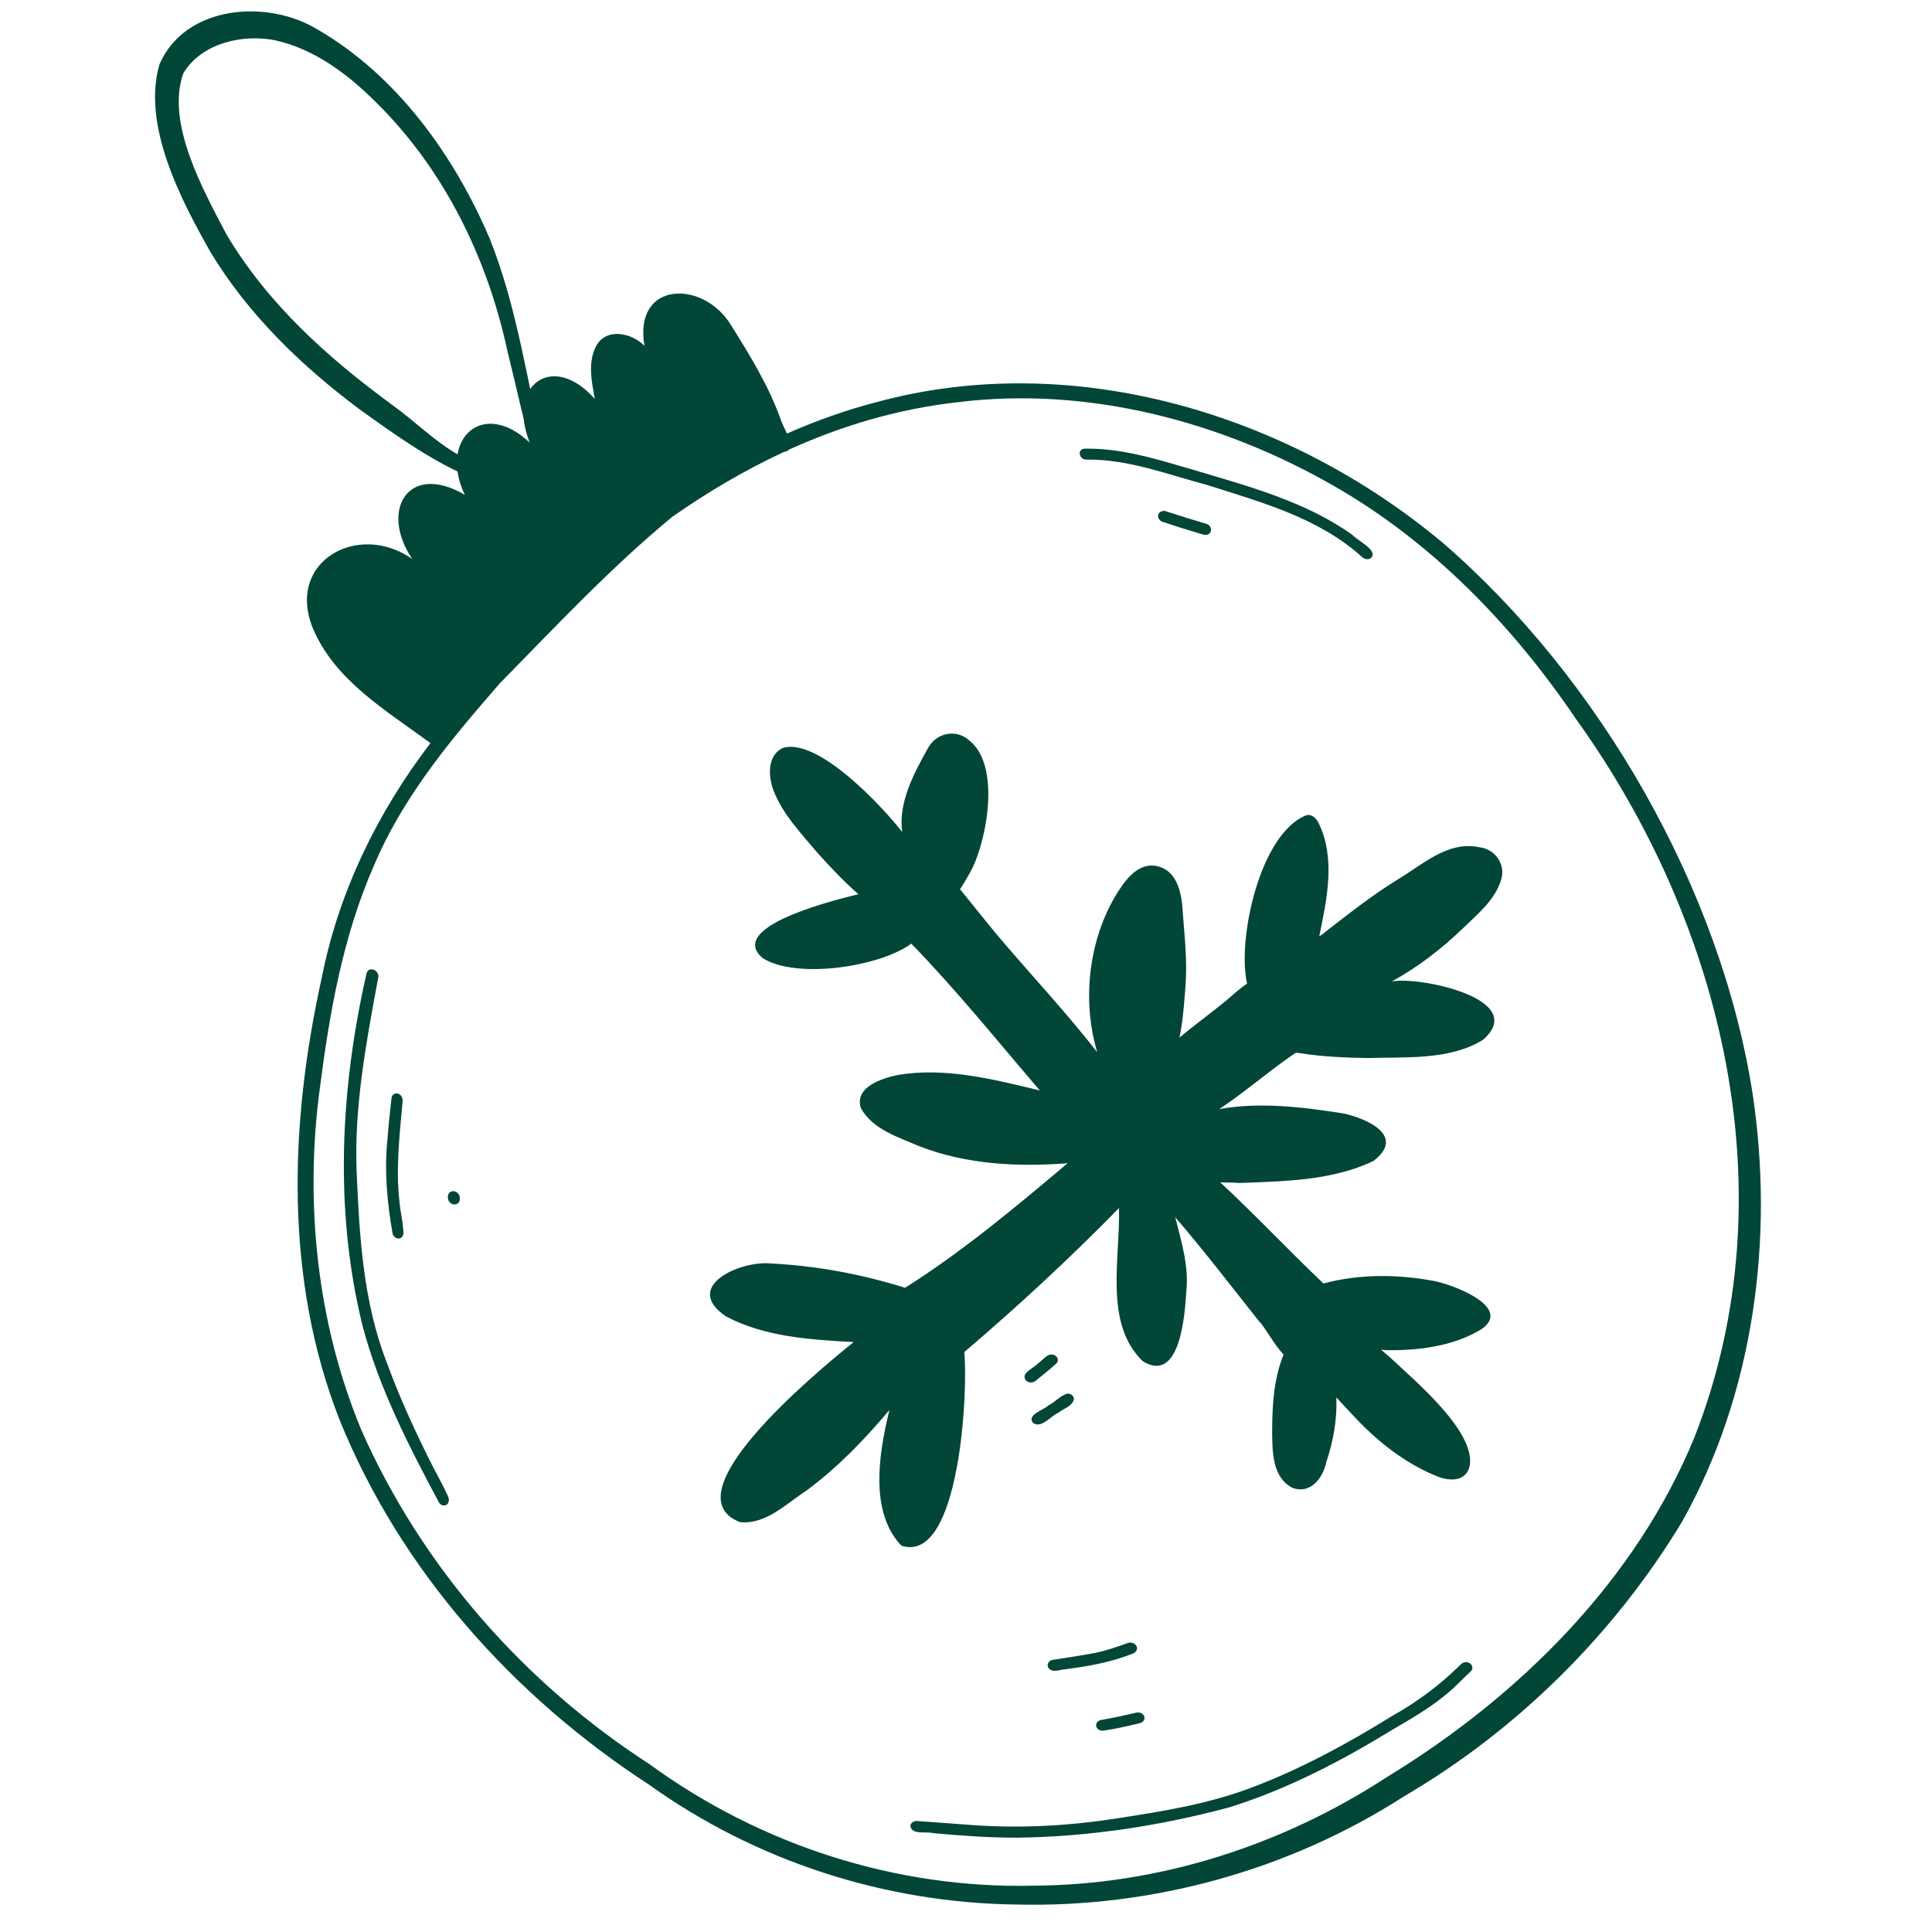<?xml version="1.0" encoding="UTF-8"?><svg id="Illustration" xmlns="http://www.w3.org/2000/svg" viewBox="0 0 500 500"><defs><style>.cls-1{fill:#024638;stroke-width:0px;}</style></defs><path class="cls-1" d="m453.59,283.17c5.6,37.36.35,77.4-18.24,110.59-17.59,29.15-42.73,54.03-72.05,71.17-29.66,19.07-65.01,28.83-100.22,27.96-34.01-.4-67.41-11.19-95.08-31-35.08-22.8-64.3-55.4-80.08-94.34-14.38-36.51-13.01-76.94-4.61-114.7,4.42-22.24,14.45-42.67,28.09-60.54-11.41-8.4-24.81-16.22-30.47-29.81-6.94-17.25,11.8-27.64,25.77-17.83-8.55-12.57-1.05-25.2,13.59-16.61-6.79-14.18,4.52-25.15,16.83-13.49-6.03-14.69,5.75-23.78,16.82-11.33-.8-4.37-1.85-9.22.2-13.39,2.47-5.17,9.24-3.83,12.64-.36-2.89-16.92,15.39-17.18,22.53-5.15,4.91,7.83,9.77,15.77,12.85,24.53.24.73.93,2,1.5,3.34,7.45-3.3,15.14-6.04,23.06-8.11,51.06-13.91,106.84,3,146.72,36.42,40.52,35.06,71.93,89.55,80.15,142.64Zm-14.92,88.41c24.34-62.51,7.32-132.47-30.87-185.6-16.3-24.1-37.19-45.66-62.51-60.18-29.16-16.74-63.7-25.88-97.33-21.72-15.36,1.7-29.98,6.03-43.79,12.29t0,0c-.24.29-.59.48-1.13.54-.02,0-.03,0-.04,0-10.11,4.68-19.77,10.38-28.97,16.81-16.04,13.22-30.25,28.44-44.76,43.21-.88,1.01-1.75,2.01-2.61,3.03-11.63,13.42-22.97,27.6-29.9,44.08-7.97,18.18-11.44,37.83-13.96,57.41-4.02,29.76-.79,60.97,10.75,88.72,15.7,35.43,42.1,65.42,74.53,86.39,28.69,20.94,63.83,32.29,99.32,31.45,32.6-.16,64.39-10.41,91.54-28.11.08-.04.16-.1.24-.15,34.06-20.82,64.3-50.8,79.5-88.16Z"/><path class="cls-1" d="m123.2,124.16c-10.97-4.45-20.68-11.42-30.26-18.31-15-11.23-28.72-24.47-38.45-40.59-7.69-13.57-17.83-32.94-13.2-48.66C47.96,1.31,69.12-.28,82.1,7.58c20.65,11.97,35.45,32.63,44.69,54.3,7.25,18.19,9.74,37.78,14.35,56.72.47,2.18-2.28,2.76-2.87.59-2.54-9.46-4.66-19.05-7-28.56-5.17-23.86-16.25-46.58-33.66-63.86-7.38-7.43-16.09-14.05-26.43-16.35-8.47-1.68-19.13.77-23.76,8.6-4.53,12.94,5.26,30.3,11.22,41.7,10.7,17.98,26.21,31.87,42.88,44.08,6.01,4.31,11.2,9.71,17.74,13.25,1.87,1.31,4.47,2.07,5.82,3.9.55,1.23-.53,2.66-1.88,2.21Z"/><path class="cls-1" d="m382.69,219.25c4.28.39,7.19,4.58,5.71,8.7-1.63,5.1-6.02,8.63-9.72,12.23-5.61,5.39-11.7,10.1-18.49,13.83,6.92-1.41,35.59,4.48,23.68,15.04-8.54,5.39-20.15,4.47-29.93,4.77-5.9-.1-11.8-.34-17.63-1.28-.28,0-.58-.05-.87-.13-.54.35-1.08.7-1.59,1.08-6.24,4.34-11.95,9.36-18.31,13.54,10.55-1.89,21.66-.52,32.14,1.13,6.25,1.35,16.2,5.89,7.74,12.31-10.69,5.12-23.21,5.25-34.8,5.69-.84-.14-2.8-.09-4.82-.17,9.12,8.48,17.7,17.63,26.72,26.18,8.9-2.42,18.6-2.42,27.66-.82,4.81.6,21.88,6.88,13.07,12.74-7.33,4.4-16.26,5.46-24.62,5.33-.33-.05-.74-.09-1.21-.11.81.68,1.61,1.36,2.31,1.97,6.15,5.84,22.46,19.33,20.59,28.27-.99,3.83-4.92,3.81-8.01,2.67-8.78-3.42-16.34-9.55-22.64-16.46-1.29-1.35-2.56-2.73-3.82-4.11.22,5.71-.78,11.29-2.6,16.73-.86,4.19-4.18,8.47-8.87,6.63-5.12-2.76-5.07-9.2-5.15-14.3.02-6.79.36-13.78,2.96-20.15-2.33-2.36-5.16-7.63-6.32-8.57-7.3-9.22-14.15-18.14-21.72-26.98,1.59,6.35,3.6,12.71,2.86,19.33-.36,5.95-1.62,23.88-11.25,17.95-10.13-9.77-5.82-26.52-6.16-39.65-12.73,13.02-26.24,25.51-40.05,37.28,1.03,9.46-1.04,55.02-16.26,50.11-8.24-8.6-5.95-23.59-3.1-35.13-6.42,7.64-13.35,14.83-21.41,20.82-5.33,3.44-10.59,8.92-17.3,8.2-18.15-7.08,18.4-37.7,29.45-46.59-11.18-.61-23.03-1.32-33.07-6.66-11.37-7.73,3.63-14.39,11.45-13.7,11.99.61,23.55,2.75,34.93,6.31,15.02-9.5,28.52-20.84,42.07-32.24-12.84,1.01-26.08.34-38.17-4.31-5.56-2.4-12.3-4.39-15.37-9.99-1.66-5.47,5.55-7.69,9.65-8.55,12.29-2.05,24.83,1.16,36.69,4.03h0c-10.96-12.79-21.53-25.94-33.27-38.01-8.04,5.99-29.62,9.28-38.42,3.78-9.09-7.63,15.25-14.31,24.74-16.56-3.84-3.37-7.33-7.07-10.75-10.89-4.11-4.91-8.75-9.71-11.13-15.73-1.51-3.74-1.84-9.5,2.56-11.33,9.13-2.28,25.3,15,30.64,21.82-1.03-7.67,3.07-15.22,6.71-21.73,2.1-3.86,7.16-5,10.53-2.05,8.15,6.27,4.88,24.59,1.1,32.82-1.01,2-2.17,3.94-3.38,5.84.1.08.19.17.27.26,3.03,3.74,6.03,7.49,9.09,11.22,8.67,10.27,17.9,20.05,26.17,30.65-3.9-13.01-2.34-28.13,4.4-39.94,2.34-3.94,5.89-9.43,11.19-8.19,5.43,1.29,6.32,7.58,6.57,12.29.47,6.15,1.15,12.29.69,18.46-.15,1.66-.5,8.52-1.56,13.6,4.02-3.39,8.28-6.43,12.35-9.81.03-.02.04-.03.07-.06,1.66-1.45,3.24-2.87,5.06-4.11-2.62-11.47,3.35-38.9,15.34-43.56,1.47-.41,2.59.86,3.19,2.05,4.45,9.11,2.13,19.7.15,29.28.53-.31,1.01-.6,1.3-.93,6.16-4.76,12.26-9.63,18.86-13.68,6.44-3.84,13.03-10.11,21.11-8.48Z"/><path class="cls-1" d="m113.52,388.7c-7.8-14.67-15.5-29.6-19.73-45.72-7.33-29.86-5.71-61.3,1.08-91.11.63-2.05,3.46-.66,3.01,1.17-3.06,16.44-6.25,33.32-5.59,50.08.73,16.72,1.66,33.81,7.83,49.54,2.99,8.26,6.63,16.26,10.51,24.12,1.7,3.54,3.7,6.92,5.33,10.49.33.73.32,1.73-.45,2.19-.72.41-1.67-.03-1.99-.76Z"/><path class="cls-1" d="m101.58,319.13c-1.41-8.11-2.14-16.14-1.3-24.34.26-3.55.66-7.09,1.04-10.63.09-.81.89-1.39,1.68-1.14.87.27,1.27,1.18,1.2,2.03-.78,8.68-1.82,17.38-.8,26.09.23,2.55.87,5.05,1,7.61.13.74-.25,1.61-1.05,1.76-.83.15-1.61-.58-1.77-1.36Z"/><path class="cls-1" d="m115.91,310.01c-.2-2.4,2.94-2.2,3.1-.03.2,2.4-2.94,2.2-3.1.03Z"/><path class="cls-1" d="m352.55,144.2c-11.2-10.17-26.06-14.2-40.14-18.68-10.3-2.76-20.46-6.7-31.25-6.59-1.85.09-2.56-2.76-.35-2.82,9.64-.15,18.81,2.81,27.96,5.46,14.22,4.26,29.09,8.18,41.27,16.89,1.24,1.46,6.69,3.92,4.81,5.91-.69.58-1.67.36-2.31-.17Z"/><path class="cls-1" d="m311.48,138.38c-3.58-1.05-7.12-2.16-10.65-3.34-.69-.23-1.25-1.01-1.1-1.75.17-.83,1.15-1.24,1.92-1,3.57,1.16,6.85,2.19,10.41,3.23,2.09.53,1.65,3.38-.59,2.86Z"/><path class="cls-1" d="m267.32,368.24c-1.63-2.16,2.72-3.25,3.92-4.47,1.78-.84,3.17-2.64,5.03-3.11.77,0,1.69.54,1.66,1.42-.35,1.86-2.71,2.45-4.04,3.55-2.04.83-4.29,4.17-6.57,2.61Z"/><path class="cls-1" d="m265.52,357.28c-1.51-1.98,2.03-3.15,3.09-4.4,1.34-.91,2.79-3.22,4.59-1.99.65.47.79,1.43.17,1.99-1.75,1.59-3.59,3.07-5.44,4.54-.68.54-1.79.46-2.4-.14Z"/><path class="cls-1" d="m263.61,475.59c-7.38.03-14.74-.5-22.09-1.17-1.78-.52-5.52.56-5.92-1.83.03-.84.91-1.36,1.68-1.32,5.05.34,10.07.77,15.12,1.11,11.91.78,23.96.16,35.72-1.64-.03,0-.06,0-.1.01,12.17-1.86,24.45-3.76,36-8.17,12.68-4.77,24.78-11.38,36.23-18.47,6.58-3.66,12.59-8.19,17.94-13.5.65-.57,1.68-.59,2.34-.04.64.52.71,1.44.09,1.99-2.03,1.85-4.15,4.21-6.23,5.84-4.4,3.68-9.4,6.54-14.3,9.4,0,0,.01,0,.02-.01.02,0,.03-.02.05-.03-13.19,8.09-27.14,15.33-41.95,19.96-17.74,4.77-36.24,7.62-54.59,7.86Z"/><path class="cls-1" d="m271.18,431.32c-.24-.81.4-1.62,1.21-1.74,3.71-.59,7.4-1.11,11.08-1.83,2.86-.58,5.65-1.54,8.4-2.54.8-.3,1.87,0,2.26.8.39.81-.14,1.64-.92,1.92-5.11,2.05-10.74,3.18-16.12,3.88-.39.05-.76.11-1.11.16-1.56.04-4,1.27-4.81-.66Z"/><path class="cls-1" d="m283.72,446.86c-.24-.81.4-1.59,1.19-1.72,3.09-.54,6.16-1.2,9.2-1.92.8-.18,1.78.22,2.04,1.03.25.84-.42,1.54-1.19,1.72-3.16.73-6.34,1.51-9.56,1.94-.71,0-1.45-.33-1.67-1.06Z"/></svg>